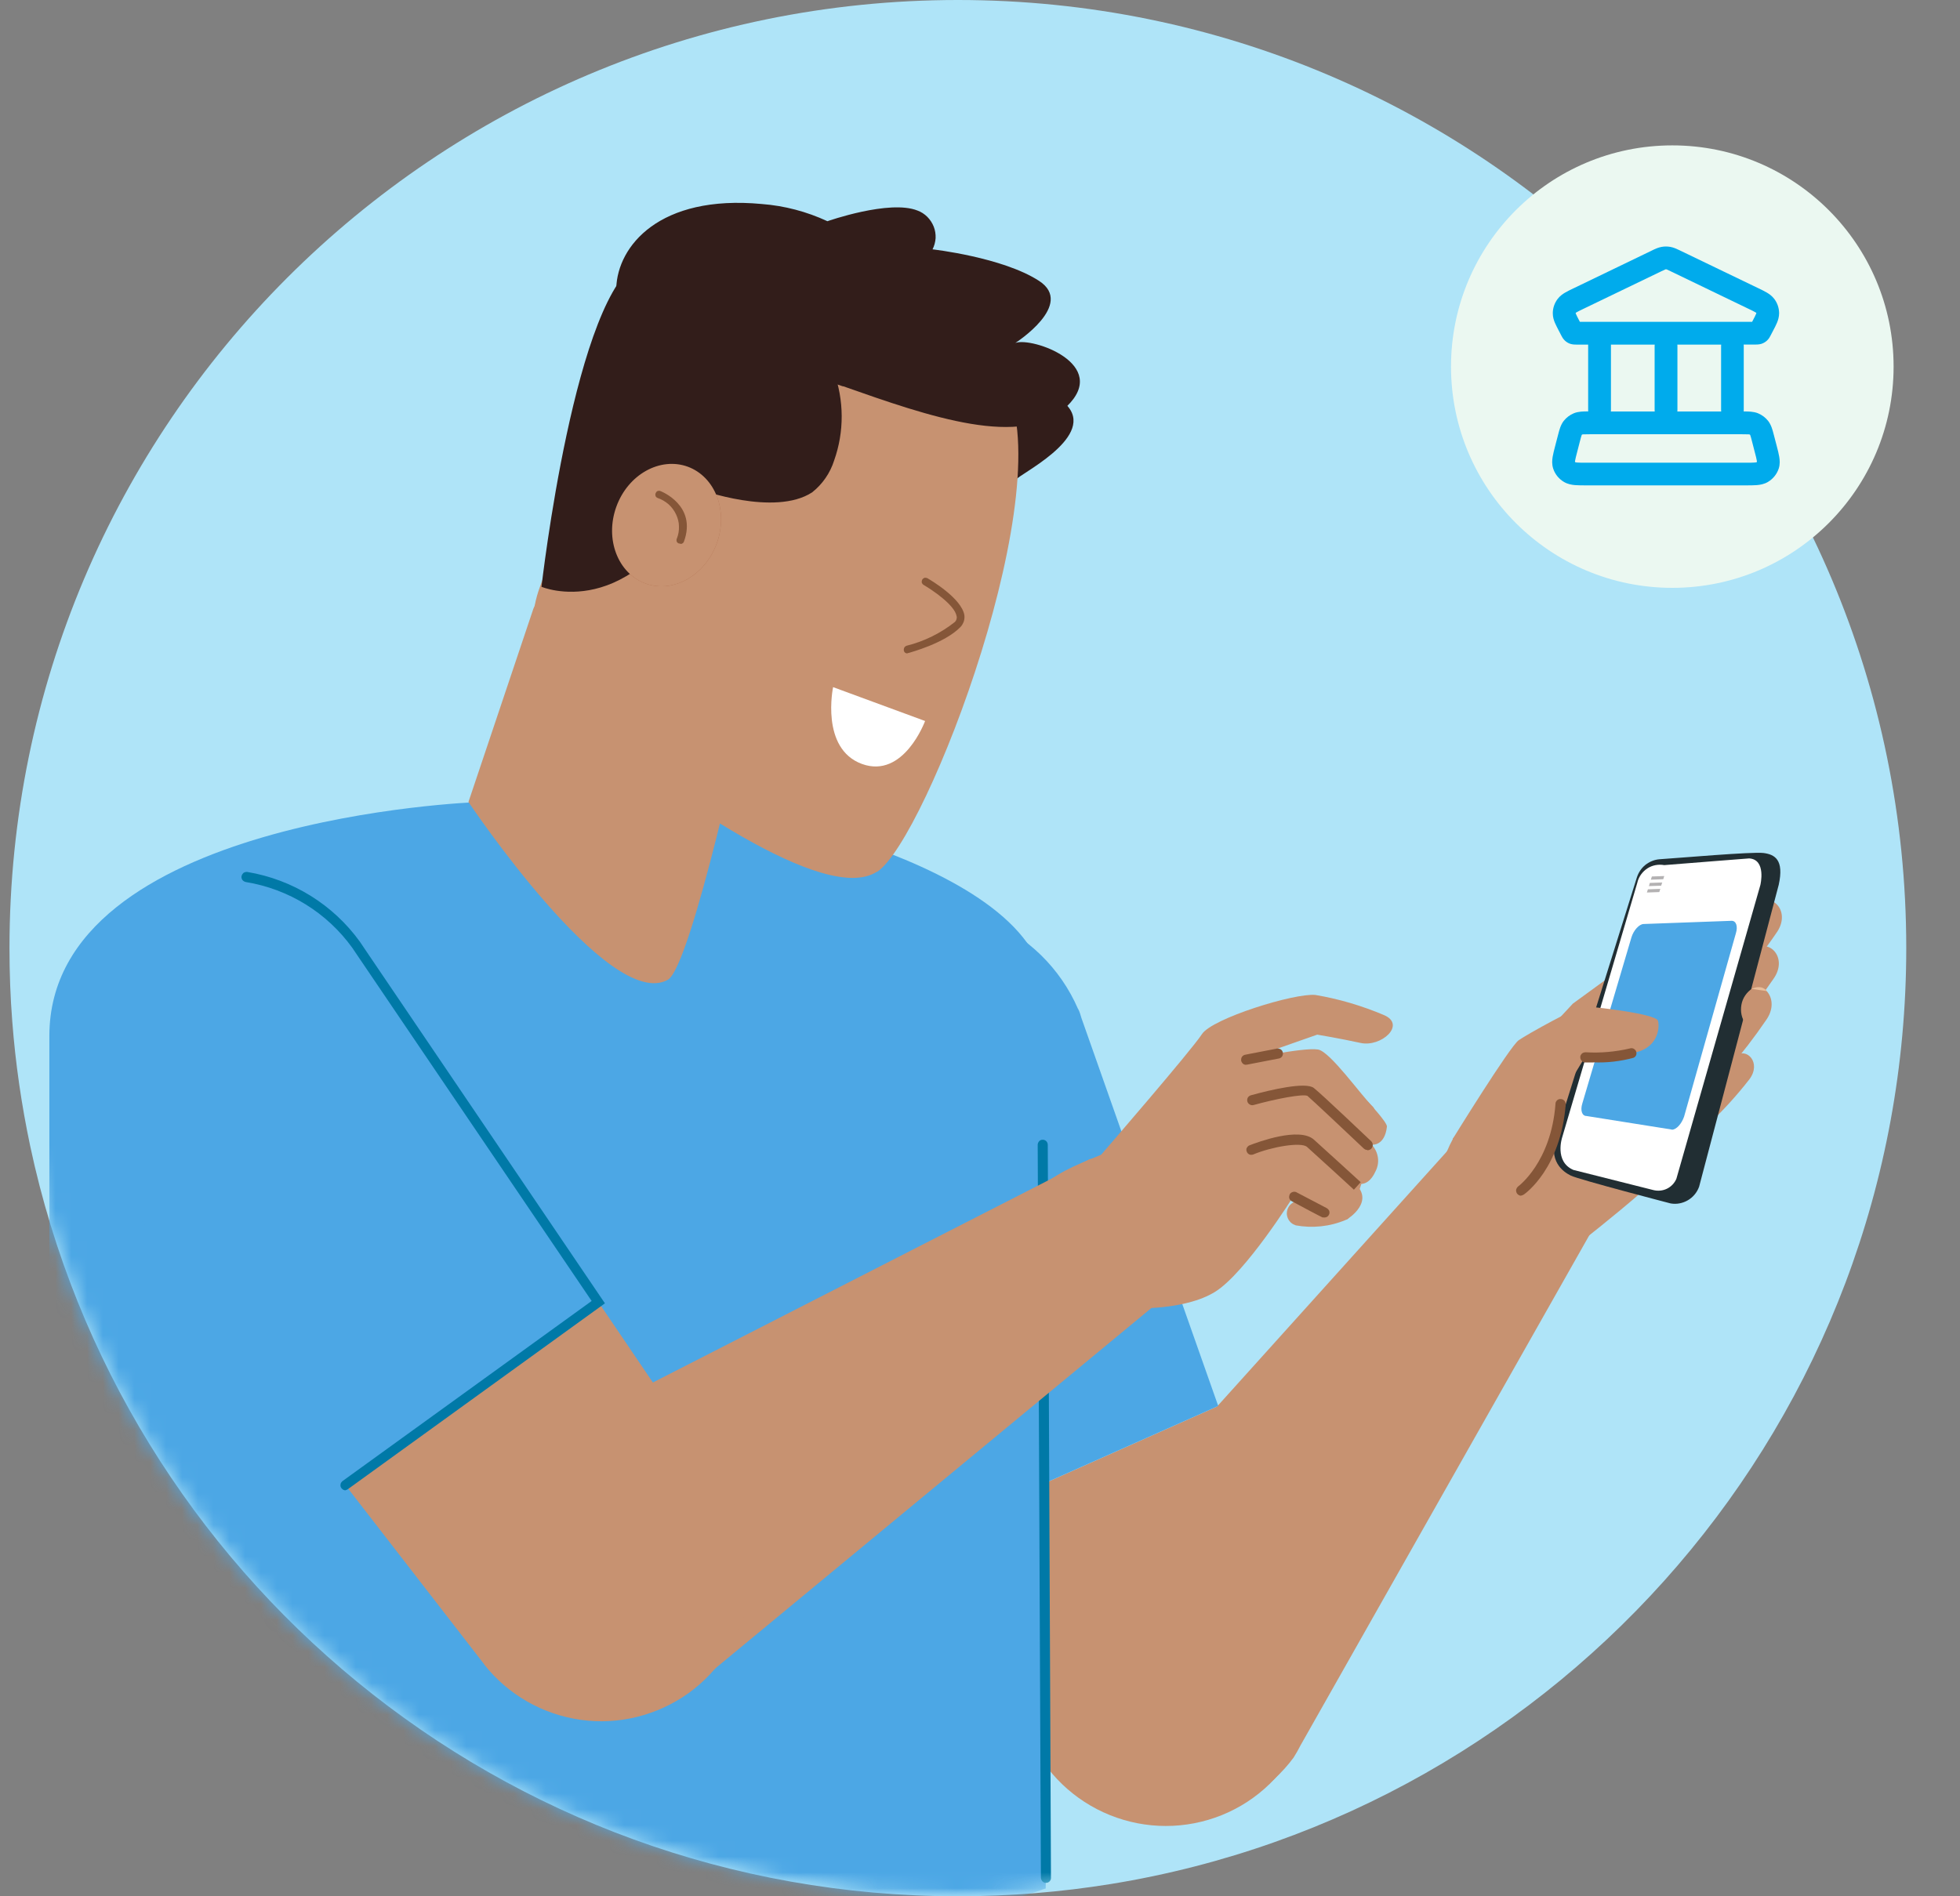 <svg width="124" height="120" viewBox="0 0 124 120" fill="none" xmlns="http://www.w3.org/2000/svg">
<rect x="0" y="0" width="124" height="120" fill="#808080" stroke="none"/>
<path d="M120.6 59.995C120.6 89.836 98.811 114.592 70.283 119.223C67.131 119.732 63.904 120 60.604 120C31.762 120 7.681 99.653 1.912 72.531C1.367 69.951 0.979 67.317 0.775 64.627C0.655 63.092 0.6 61.548 0.6 59.995C0.6 26.864 27.463 0 60.604 0C93.745 0 120.6 26.864 120.6 59.995Z" fill="#AFE4F8"/>
<mask id="mask0_521_3320" style="mask-type:alpha" maskUnits="userSpaceOnUse" x="0" y="0" width="124" height="120">
<path fill-rule="evenodd" clip-rule="evenodd" d="M70.283 119.223C98.811 114.592 120.6 89.836 120.6 59.995C120.6 53.157 119.455 46.585 117.348 40.461C121.06 37.017 123.4 31.994 123.4 26.4C123.4 16.017 115.341 7.6 105.4 7.6C101.593 7.6 98.062 8.834 95.155 10.94C85.387 4.048 73.469 0 60.604 0C27.463 0 0.6 26.864 0.6 59.995C0.6 61.548 0.655 63.092 0.775 64.627C0.979 67.317 1.367 69.951 1.912 72.531C7.681 99.653 31.762 120 60.604 120C63.904 120 67.131 119.732 70.283 119.223Z" fill="#D9D9D9"/>
</mask>
<g mask="url(#mask0_521_3320)">
<mask id="mask1_521_3320" style="mask-type:luminance" maskUnits="userSpaceOnUse" x="-1" y="0" width="120" height="121">
<path d="M118.75 60.271C118.75 90.049 97.007 114.754 68.538 119.375C65.393 119.883 62.173 120.15 58.88 120.15C30.098 120.15 6.066 99.846 0.31 72.78C-0.234 70.206 -0.622 67.577 -0.825 64.892C-0.945 63.361 -1 61.821 -1 60.271C-1 27.208 25.808 0.4 58.88 0.4C91.951 0.4 118.75 27.208 118.75 60.271Z" fill="white"/>
</mask>
<g mask="url(#mask1_521_3320)">
<path d="M93.576 70.603L67.109 99.985L66.962 100.151L66.925 100.197C66.196 101.175 65.679 102.291 65.384 103.472C65.089 104.653 65.034 105.88 65.209 107.088C65.393 108.297 65.808 109.45 66.436 110.492C67.063 111.535 67.893 112.448 68.871 113.168C69.849 113.887 70.965 114.413 72.146 114.708C73.327 115.003 74.554 115.059 75.762 114.883C76.971 114.699 78.124 114.284 79.166 113.656C80.209 113.029 81.122 112.199 81.841 111.221C81.998 110.972 82.146 110.714 82.275 110.455L101.306 76.83C101.306 76.83 103.013 73.629 99.314 70.898C96.666 68.915 93.567 70.603 93.567 70.603H93.576Z" fill="#C79271"/>
<path d="M110.263 60.642C110.263 60.642 110.835 60.227 111.019 60.079C111.923 59.369 113.159 60.623 112.181 61.97C111.453 63.04 110.659 64.064 109.811 65.051L110.263 60.642Z" fill="#C79271"/>
<path d="M110.446 57.725L111.212 57.162C112.116 56.452 113.352 57.697 112.374 59.053C111.645 60.123 110.843 61.156 109.994 62.134L110.446 57.725Z" fill="#C79271"/>
<path d="M109.21 67.263C109.21 67.263 109.653 66.94 109.791 66.82C110.502 66.257 111.452 67.244 110.686 68.287C109.884 69.32 109.007 70.279 108.066 71.174L109.21 67.254V67.263Z" fill="#C79271"/>
<path d="M109.8 63.178C109.8 63.178 110.372 62.763 110.557 62.615C111.47 61.905 112.697 63.206 111.728 64.562C110.999 65.632 110.206 66.665 109.357 67.643L109.809 63.178H109.8Z" fill="#C79271"/>
<path d="M91.933 72.034L99.599 63.491L104.589 59.857L109.359 66.121C109.359 66.121 106.997 72.071 106.812 72.421C105.918 74.1 98.971 79.405 98.971 79.405C98.971 79.405 94.7 80.512 92.818 78.759C90.549 76.628 90.77 74.183 91.933 72.043V72.034Z" fill="#C79271"/>
<path d="M95.015 68.345L99.508 63.511L104.499 59.876L109.268 66.14C109.268 66.14 106.906 72.09 106.731 72.431C105.836 74.12 98.346 71.86 98.346 71.86C92.857 74.636 93.512 71.721 95.025 68.345H95.015Z" fill="#C79271"/>
<path d="M98.445 71.839L103.556 55.529C103.657 55.216 103.842 54.939 104.091 54.736C104.349 54.533 104.653 54.404 104.976 54.376C106.139 54.302 110.871 53.887 111.572 53.98C112.273 54.072 112.882 54.395 112.532 55.99L107.495 75.096C107.366 75.455 107.117 75.76 106.784 75.954C106.452 76.147 106.074 76.221 105.696 76.156C105.696 76.156 99.912 74.653 99.377 74.394C98.842 74.127 97.956 73.472 98.445 71.848V71.839Z" fill="#212E33"/>
<path d="M103.593 55.835L98.833 71.969C98.833 71.969 98.316 73.51 99.543 74.036L104.598 75.309C104.884 75.382 105.189 75.355 105.456 75.226C105.724 75.096 105.936 74.875 106.056 74.598L111.369 56.01C111.369 56.01 111.766 54.386 110.659 54.322C110.659 54.322 106.858 54.617 105.29 54.746C104.921 54.681 104.543 54.746 104.229 54.949C103.916 55.152 103.685 55.466 103.593 55.825V55.835Z" fill="white"/>
<path d="M110.863 62.55C110.679 62.67 110.531 62.818 110.411 62.993C110.291 63.168 110.208 63.371 110.171 63.584C110.134 63.796 110.134 64.008 110.18 64.22C110.226 64.432 110.319 64.626 110.439 64.801C110.651 65.17 111.555 64.285 111.795 63.694C112.035 63.113 111.629 61.988 110.872 62.541L110.863 62.55Z" fill="#C79271"/>
<path d="M111.777 62.718C111.777 62.718 111.51 62.266 110.809 62.579L111.777 62.718Z" fill="#E9BE9A"/>
<path d="M105.226 55.64L104.441 55.668L104.506 55.465L105.29 55.437L105.226 55.64Z" fill="#B4B2B3"/>
<path d="M105.095 56.048L104.32 56.075L104.376 55.872L105.16 55.845L105.095 56.048Z" fill="#B4B2B3"/>
<path d="M104.976 56.452L104.191 56.48L104.256 56.277L105.04 56.249L104.976 56.452Z" fill="#B4B2B3"/>
<path d="M105.771 71.481L100.374 70.623C100.088 70.623 99.968 70.272 100.106 69.829L103.215 59.313C103.354 58.861 103.704 58.483 103.981 58.473L109.553 58.27C109.839 58.27 109.959 58.621 109.82 59.064L106.545 70.66C106.389 71.112 106.066 71.49 105.761 71.49L105.771 71.481Z" fill="#4CA7E5"/>
<path d="M91.933 72.033C91.933 72.033 95.53 66.203 96.084 65.825C96.637 65.437 99.82 63.684 100.198 63.684C100.576 63.684 104.774 64.137 104.894 64.598C105.014 65.05 104.894 66.424 103.196 66.646C102.237 66.784 101.268 66.849 100.3 66.849L98.556 69.736C98.658 71.092 98.381 72.439 97.754 73.648C96.711 75.622 92.818 76.314 92.818 76.314L91.914 72.033H91.933Z" fill="#C79271"/>
<path d="M100.808 67.236H100.282C100.199 67.236 100.116 67.19 100.061 67.125C100.006 67.061 99.969 66.978 99.978 66.895C99.978 66.849 99.978 66.812 100.006 66.775C100.024 66.738 100.052 66.701 100.079 66.673C100.107 66.646 100.144 66.627 100.19 66.609C100.227 66.599 100.273 66.59 100.319 66.59C101.251 66.646 102.192 66.562 103.105 66.35C103.188 66.323 103.271 66.323 103.345 66.36C103.419 66.397 103.483 66.461 103.511 66.535C103.539 66.618 103.539 66.701 103.511 66.775C103.474 66.849 103.419 66.913 103.336 66.941C102.515 67.162 101.666 67.264 100.817 67.227L100.808 67.236Z" fill="#855638"/>
<path d="M96.241 75.668C96.186 75.668 96.14 75.659 96.094 75.631C96.047 75.604 96.011 75.576 95.974 75.53C95.928 75.456 95.909 75.373 95.918 75.29C95.937 75.207 95.983 75.133 96.047 75.078C96.047 75.078 98.132 73.565 98.409 69.847C98.409 69.801 98.418 69.764 98.437 69.727C98.455 69.69 98.483 69.653 98.511 69.626C98.538 69.598 98.584 69.58 98.621 69.561C98.658 69.552 98.704 69.543 98.75 69.552C98.796 69.552 98.833 69.561 98.87 69.58C98.907 69.598 98.944 69.626 98.972 69.653C98.999 69.681 99.018 69.718 99.036 69.764C99.046 69.801 99.055 69.847 99.055 69.884C98.741 73.934 96.509 75.52 96.416 75.585C96.361 75.622 96.297 75.65 96.232 75.659L96.241 75.668Z" fill="#855638"/>
<path d="M65.133 109.967C66.129 112.2 67.956 113.952 70.225 114.866C72.495 115.779 75.022 115.779 77.292 114.866C79.561 113.952 81.378 112.19 82.375 109.958C83.371 107.725 83.454 105.198 82.615 102.901L77.061 88.98L59.34 96.868L65.142 109.967H65.133Z" fill="#C79271"/>
<path d="M68.196 63.833C67.08 61.268 65.004 59.239 62.412 58.178C59.82 57.117 56.914 57.117 54.322 58.16C51.729 59.211 49.645 61.231 48.519 63.796C47.394 66.361 47.32 69.257 48.307 71.877C48.39 72.071 48.473 72.265 48.565 72.449L59.349 96.859L77.071 88.971L68.418 64.423C68.353 64.23 68.316 64.036 68.205 63.842L68.196 63.833Z" fill="#4CA7E5"/>
<path d="M44.359 50.761H30.162C30.162 50.761 3.123 51.748 3.123 65.558V97.181C10.697 106.028 20.78 112.375 32.034 115.364C43.298 118.353 55.198 123.436 66.158 119.506V63.076C66.158 54.276 44.35 50.761 44.35 50.761H44.359Z" fill="#4CA7E5"/>
<path d="M66.176 119.155C66.093 119.155 66.01 119.118 65.955 119.062C65.9 119.007 65.863 118.924 65.853 118.841L65.65 72.448C65.65 72.365 65.687 72.282 65.743 72.218C65.798 72.153 65.881 72.125 65.973 72.125C66.066 72.125 66.139 72.162 66.195 72.218C66.25 72.273 66.287 72.356 66.287 72.439L66.49 118.832C66.49 118.832 66.49 118.915 66.471 118.952C66.453 118.989 66.434 119.025 66.407 119.053C66.379 119.081 66.342 119.108 66.305 119.127C66.269 119.145 66.222 119.155 66.185 119.145L66.176 119.155Z" fill="#0079A7"/>
<path d="M42.247 62.005C38.539 64.053 29.637 50.751 29.637 50.751L33.751 38.5C33.751 38.5 37.367 30.797 42.635 32.383C50.255 34.671 47.275 44.644 47.275 44.644C47.275 44.644 43.751 61.156 42.247 62.005Z" fill="#C79271"/>
<path d="M64.322 30.326C64.396 30.058 69.156 27.77 67.606 25.778C66.056 23.794 62.551 24.228 62.551 24.228L64.322 30.326Z" fill="#321D1A"/>
<path d="M55.484 55.16C52.21 57.3 42.339 50.27 36.592 45.75C35.328 44.754 34.414 43.389 33.981 41.839C33.547 40.289 33.603 38.647 34.156 37.143L39.617 22.189C40.236 20.483 41.444 19.044 43.031 18.149C44.617 17.254 46.462 16.95 48.252 17.291C53.796 18.37 61.232 20.492 63.483 24.21C67.274 30.474 58.621 53.112 55.494 55.169L55.484 55.16Z" fill="#C79271"/>
<path d="M40.827 36.922C42.58 37.568 44.609 36.424 45.347 34.386C46.085 32.347 45.264 30.179 43.511 29.533C41.759 28.897 39.729 30.022 38.991 32.07C38.253 34.118 39.093 36.277 40.827 36.922Z" fill="#AA6848"/>
<path d="M42.856 34.941H42.773C42.708 34.922 42.662 34.876 42.635 34.812C42.607 34.756 42.607 34.682 42.625 34.627C42.727 34.378 42.773 34.12 42.764 33.852C42.764 33.585 42.699 33.326 42.579 33.087C42.468 32.847 42.312 32.625 42.109 32.45C41.915 32.275 41.675 32.136 41.426 32.053C41.361 32.035 41.315 31.989 41.288 31.924C41.26 31.869 41.26 31.795 41.279 31.74C41.297 31.675 41.343 31.629 41.408 31.601C41.463 31.574 41.537 31.574 41.592 31.592C41.906 31.703 42.192 31.869 42.432 32.09C42.681 32.312 42.874 32.579 43.013 32.874C43.151 33.169 43.234 33.492 43.243 33.825C43.253 34.157 43.197 34.48 43.087 34.793C43.068 34.839 43.031 34.876 42.994 34.904C42.957 34.931 42.902 34.941 42.856 34.941Z" fill="#733824"/>
<path d="M53.343 24.442C58.804 26.37 64.681 28.418 67.476 25.733C70.28 23.049 65.289 21.314 64.238 21.702C64.238 21.702 68.038 19.266 65.732 17.772C63.426 16.277 58.998 15.779 58.998 15.779C59.109 15.558 59.173 15.318 59.192 15.069C59.201 14.82 59.164 14.571 59.072 14.34C58.98 14.11 58.841 13.897 58.666 13.722C58.491 13.547 58.278 13.409 58.048 13.325C56.277 12.615 52.347 13.999 52.347 13.999C51.037 13.39 49.635 13.021 48.195 12.91C41.701 12.302 39.072 15.586 38.989 18.215C38.906 20.844 47.845 22.532 53.334 24.451L53.343 24.442Z" fill="#321D1A"/>
<path d="M57.413 41.352C57.357 41.352 57.302 41.333 57.265 41.306C57.219 41.269 57.191 41.222 57.182 41.167C57.182 41.139 57.173 41.103 57.182 41.075C57.182 41.047 57.2 41.01 57.209 40.983C57.228 40.955 57.246 40.927 57.274 40.909C57.302 40.89 57.329 40.872 57.357 40.863C58.473 40.586 59.516 40.069 60.411 39.359C60.457 39.313 60.494 39.258 60.512 39.193C60.531 39.128 60.54 39.064 60.521 38.999C60.411 38.289 58.971 37.33 58.436 37.016C58.409 36.997 58.381 36.979 58.363 36.951C58.344 36.924 58.326 36.896 58.316 36.868C58.316 36.841 58.307 36.804 58.316 36.776C58.316 36.748 58.335 36.712 58.344 36.684C58.363 36.656 58.381 36.628 58.409 36.61C58.436 36.592 58.464 36.573 58.492 36.564C58.52 36.564 58.556 36.555 58.584 36.564C58.612 36.564 58.649 36.582 58.676 36.592C58.898 36.721 60.816 37.855 61.01 38.916C61.029 39.055 61.019 39.193 60.973 39.331C60.927 39.461 60.853 39.59 60.761 39.682C59.746 40.724 57.569 41.287 57.477 41.324H57.422L57.413 41.352Z" fill="#855638"/>
<path d="M44.258 30.972C44.258 30.972 49.009 32.706 51.38 31.157C52.035 30.64 52.523 29.93 52.773 29.136C53.418 27.319 53.409 25.326 52.745 23.509C52.081 21.692 50.798 20.169 49.119 19.21C46.093 17.457 42.404 15.723 40.568 16.526C36.389 18.352 34.258 37.134 34.258 37.134C34.258 37.134 39.94 39.551 44.258 30.981V30.972Z" fill="#321D1A"/>
<path d="M40.827 36.922C42.58 37.568 44.609 36.424 45.347 34.386C46.085 32.347 45.264 30.179 43.511 29.533C41.759 28.897 39.729 30.022 38.991 32.07C38.253 34.118 39.093 36.277 40.827 36.922Z" fill="#C79271"/>
<path d="M43.038 34.397C43.038 34.397 42.983 34.397 42.955 34.397C42.928 34.387 42.9 34.369 42.872 34.35C42.845 34.332 42.826 34.304 42.817 34.277C42.808 34.249 42.799 34.212 42.799 34.184C42.799 34.157 42.799 34.12 42.817 34.092C42.919 33.843 42.965 33.576 42.955 33.317C42.955 33.05 42.882 32.791 42.771 32.552C42.66 32.312 42.494 32.09 42.3 31.915C42.097 31.74 41.867 31.602 41.618 31.518C41.59 31.509 41.562 31.491 41.535 31.472C41.507 31.454 41.489 31.426 41.479 31.398C41.47 31.371 41.461 31.334 41.461 31.306C41.461 31.279 41.461 31.242 41.479 31.214C41.489 31.186 41.507 31.159 41.526 31.131C41.544 31.103 41.572 31.085 41.599 31.076C41.627 31.066 41.664 31.057 41.692 31.057C41.719 31.057 41.756 31.057 41.784 31.076C41.784 31.076 44.118 31.961 43.269 34.277C43.251 34.323 43.223 34.36 43.177 34.387C43.131 34.415 43.084 34.424 43.038 34.424V34.397Z" fill="#855638"/>
<path d="M68.944 73.352L33.732 91.359L33.529 91.461H33.483C32.459 92.116 31.573 92.965 30.872 93.961C30.171 94.957 29.682 96.083 29.415 97.273C29.156 98.463 29.129 99.69 29.341 100.889C29.553 102.088 29.996 103.232 30.651 104.256C31.306 105.28 32.154 106.166 33.151 106.867C34.147 107.568 35.273 108.057 36.462 108.315C37.653 108.573 38.88 108.601 40.079 108.389C41.278 108.177 42.422 107.734 43.446 107.079C43.676 106.904 43.907 106.71 44.119 106.516L73.907 81.895C73.907 81.895 76.638 79.515 74.165 75.649C72.431 72.882 68.925 73.352 68.925 73.352H68.944Z" fill="#C79271"/>
<path d="M81.96 77.541C83.03 77.735 84.137 77.624 85.133 77.2C85.991 76.914 84.211 75.53 84.211 75.53C83.362 75.512 82.532 75.715 81.785 76.111C81.656 76.194 81.554 76.305 81.49 76.443C81.425 76.582 81.397 76.729 81.416 76.877C81.434 77.025 81.499 77.172 81.591 77.283C81.683 77.403 81.812 77.486 81.96 77.532V77.541Z" fill="#C79271"/>
<path d="M85.244 77.144C85.244 77.144 87.108 76 85.604 74.791C85.604 74.791 86.462 75.373 87.025 74.118C87.163 73.851 87.219 73.537 87.172 73.242C87.126 72.937 86.988 72.661 86.785 72.439C86.785 72.439 87.606 72.55 87.744 71.295C87.781 71.028 86.481 69.653 86.481 69.653C86.481 69.653 84.682 75.742 84.525 76.194C84.266 76.959 85.004 77.301 85.244 77.144Z" fill="#C79271"/>
<path d="M69.663 73.075C69.663 73.075 75.401 66.442 76.038 65.446C76.674 64.45 81.914 62.826 83.224 62.964C84.709 63.213 86.167 63.647 87.56 64.237C88.981 64.846 87.385 66.285 86.075 65.999C84.774 65.713 83.335 65.474 83.335 65.474L78.842 67.051C78.842 67.051 82.403 66.267 83.381 66.415C84.156 66.534 86.167 69.394 86.859 70.04C87.551 70.686 85.89 75.925 85.438 76.811C84.986 77.697 81.831 75.704 81.831 75.704C81.831 75.704 78.805 80.547 76.877 81.746C74.949 82.946 71.674 82.789 71.674 82.789C71.674 82.789 66.084 84.274 64.71 80.123C63.114 75.234 67.901 73.859 69.654 73.075H69.663Z" fill="#C79271"/>
<path d="M78.833 67.383C78.75 67.383 78.676 67.356 78.621 67.3C78.566 67.245 78.529 67.171 78.519 67.097C78.519 67.014 78.529 66.941 78.575 66.876C78.621 66.811 78.686 66.765 78.769 66.747L80.817 66.35C80.9 66.35 80.973 66.369 81.038 66.415C81.103 66.461 81.149 66.535 81.158 66.609C81.176 66.692 81.158 66.765 81.121 66.839C81.084 66.904 81.01 66.959 80.936 66.978L78.888 67.374H78.833V67.383Z" fill="#855638"/>
<path d="M86.498 72.772C86.415 72.772 86.341 72.735 86.277 72.679C85.198 71.655 83.039 69.626 82.716 69.349C82.43 69.211 80.724 69.534 79.303 69.93C79.22 69.949 79.137 69.939 79.063 69.893C78.989 69.847 78.934 69.783 78.915 69.7C78.906 69.663 78.897 69.617 78.906 69.58C78.906 69.543 78.925 69.497 78.943 69.46C78.962 69.423 78.989 69.395 79.026 69.368C79.063 69.34 79.1 69.322 79.137 69.312C80.401 68.962 82.605 68.445 83.122 68.851C83.639 69.257 86.627 72.107 86.757 72.227C86.812 72.292 86.849 72.366 86.849 72.458C86.849 72.55 86.812 72.624 86.757 72.689C86.729 72.725 86.683 72.744 86.646 72.762C86.609 72.781 86.554 72.79 86.508 72.79L86.498 72.772Z" fill="#855638"/>
<path d="M85.641 75.272C85.641 75.272 83.067 72.911 82.689 72.579C82.311 72.246 80.42 72.579 79.285 73.058C79.202 73.086 79.119 73.086 79.045 73.058C78.972 73.021 78.907 72.966 78.879 72.883C78.861 72.846 78.852 72.8 78.852 72.763C78.852 72.717 78.852 72.68 78.879 72.643C78.898 72.606 78.916 72.569 78.953 72.542C78.981 72.514 79.018 72.486 79.055 72.477C79.571 72.274 82.2 71.296 83.123 72.117C83.501 72.45 86.084 74.811 86.084 74.811L85.65 75.291L85.641 75.272Z" fill="#855638"/>
<path d="M83.787 77.042C83.787 77.042 83.713 77.042 83.677 77.042C83.677 77.042 83.63 77.042 81.693 76C81.629 75.954 81.582 75.889 81.564 75.815C81.546 75.742 81.564 75.659 81.592 75.585C81.629 75.511 81.693 75.465 81.767 75.437C81.841 75.409 81.924 75.409 81.998 75.437L83.935 76.452C83.999 76.489 84.046 76.535 84.082 76.599C84.11 76.664 84.119 76.738 84.101 76.802C84.082 76.876 84.046 76.931 83.99 76.978C83.935 77.024 83.861 77.042 83.796 77.051V77.033L83.787 77.042Z" fill="#855638"/>
<path d="M58.518 45.623L52.706 43.483C52.706 43.483 51.885 47.376 54.533 48.345C57.18 49.304 58.527 45.623 58.527 45.623H58.518Z" fill="white"/>
<path d="M30.623 105.318C32.127 107.237 34.322 108.491 36.73 108.833C39.147 109.174 41.592 108.556 43.575 107.135C45.549 105.705 46.896 103.565 47.33 101.167C47.763 98.768 47.247 96.296 45.9 94.266L37.865 82.412L21.859 93.99L30.632 105.318H30.623Z" fill="#C79271"/>
<path d="M22.552 59.802C21.731 58.658 20.68 57.698 19.48 56.96C18.281 56.222 16.944 55.724 15.56 55.503C14.167 55.281 12.746 55.337 11.381 55.66C10.016 55.983 8.715 56.582 7.58 57.403C6.436 58.224 5.468 59.267 4.73 60.466C3.992 61.665 3.494 62.993 3.272 64.386C3.051 65.779 3.106 67.2 3.429 68.565C3.752 69.931 4.351 71.231 5.172 72.366C5.292 72.541 5.422 72.698 5.551 72.855L21.87 93.98L37.875 82.403L22.912 60.328C22.802 60.143 22.709 59.968 22.552 59.802Z" fill="#4CA7E5"/>
<path d="M21.868 94.312C21.812 94.312 21.766 94.303 21.72 94.276C21.674 94.248 21.637 94.22 21.6 94.174C21.573 94.137 21.554 94.1 21.545 94.063C21.536 94.026 21.536 93.98 21.545 93.934C21.545 93.888 21.563 93.851 21.591 93.814C21.61 93.778 21.646 93.75 21.674 93.722L37.431 82.329L22.634 60.493L22.292 59.986C20.687 57.754 18.261 56.259 15.549 55.816C15.466 55.798 15.392 55.752 15.336 55.687C15.29 55.614 15.263 55.531 15.281 55.447C15.3 55.364 15.346 55.291 15.41 55.235C15.484 55.189 15.567 55.171 15.65 55.18C18.519 55.66 21.075 57.246 22.772 59.599C22.892 59.774 23.012 59.959 23.132 60.134L38.27 82.477L22.006 94.239C22.006 94.239 21.914 94.294 21.859 94.303L21.868 94.312Z" fill="#0079A7"/>
</g>
<path d="M105.799 37.2C113.531 37.2 119.799 30.932 119.799 23.2C119.799 15.468 113.531 9.2 105.799 9.2C98.067 9.2 91.799 15.468 91.799 23.2C91.799 30.932 98.067 37.2 105.799 37.2Z" fill="#EBF8F1"/>
<g clip-path="url(#clip0_521_3320)">
<path fill-rule="evenodd" clip-rule="evenodd" d="M105.377 17.043C105.377 17.043 105.361 17.049 105.339 17.058C105.291 17.077 105.228 17.109 105.109 17.165L100.188 19.538C99.967 19.645 99.838 19.705 99.75 19.758C99.715 19.777 99.697 19.79 99.69 19.796C99.687 19.802 99.684 19.808 99.684 19.815C99.687 19.824 99.693 19.843 99.703 19.868C99.741 19.96 99.804 20.083 99.914 20.294L99.952 20.366H110.849L110.886 20.294C110.997 20.079 111.06 19.96 111.097 19.868C111.107 19.843 111.113 19.824 111.116 19.815C111.116 19.808 111.113 19.802 111.11 19.796C111.101 19.79 111.082 19.777 111.05 19.758C110.962 19.705 110.833 19.645 110.612 19.538L105.692 17.165C105.575 17.109 105.512 17.08 105.462 17.058C105.44 17.049 105.43 17.046 105.424 17.043C105.408 17.043 105.392 17.043 105.377 17.043ZM100.475 21.806H99.722C99.722 21.806 99.715 21.806 99.712 21.806C99.668 21.806 99.504 21.809 99.347 21.759C99.218 21.718 99.101 21.645 99 21.551C98.877 21.434 98.802 21.283 98.783 21.245C98.783 21.242 98.783 21.239 98.78 21.239L98.635 20.958C98.635 20.958 98.629 20.943 98.622 20.936C98.528 20.754 98.436 20.577 98.37 20.423C98.301 20.256 98.235 20.054 98.238 19.818C98.238 19.487 98.351 19.172 98.55 18.911C98.692 18.728 98.865 18.605 99.022 18.514C99.167 18.429 99.35 18.34 99.539 18.249C99.545 18.246 99.555 18.243 99.561 18.24L104.485 15.864C104.485 15.864 104.513 15.849 104.529 15.842C104.702 15.757 104.901 15.663 105.115 15.625C105.301 15.59 105.493 15.59 105.682 15.625C105.899 15.663 106.095 15.76 106.268 15.842C106.284 15.849 106.296 15.858 106.312 15.864L111.255 18.246C111.447 18.337 111.627 18.426 111.772 18.511C111.929 18.602 112.102 18.725 112.244 18.908C112.443 19.169 112.553 19.484 112.556 19.815C112.556 20.051 112.493 20.253 112.424 20.42C112.361 20.574 112.269 20.75 112.172 20.933L112.014 21.236C112.014 21.236 112.014 21.239 112.011 21.242C111.992 21.28 111.92 21.431 111.794 21.547C111.693 21.642 111.576 21.711 111.447 21.755C111.29 21.806 111.129 21.803 111.082 21.803C111.079 21.803 111.075 21.803 111.072 21.803H110.313C110.316 21.831 110.319 21.863 110.319 21.894V25.945C110.319 25.977 110.319 26.005 110.313 26.037C110.603 26.037 110.93 26.037 111.22 26.153C111.472 26.257 111.696 26.424 111.866 26.642C112.061 26.893 112.143 27.215 112.213 27.486C112.219 27.511 112.225 27.536 112.232 27.558L112.408 28.232C112.474 28.484 112.534 28.718 112.565 28.913C112.6 29.124 112.619 29.379 112.534 29.644C112.417 30.006 112.169 30.308 111.844 30.501C111.608 30.639 111.359 30.68 111.145 30.699C110.943 30.715 110.694 30.715 110.423 30.715H100.371C100.1 30.715 99.854 30.715 99.649 30.699C99.435 30.68 99.186 30.639 98.95 30.501C98.625 30.312 98.376 30.009 98.26 29.644C98.175 29.376 98.194 29.121 98.228 28.913C98.26 28.714 98.323 28.481 98.386 28.232L98.562 27.555C98.569 27.53 98.575 27.508 98.581 27.483C98.651 27.212 98.733 26.89 98.928 26.638C99.098 26.421 99.322 26.254 99.574 26.15C99.864 26.034 100.191 26.034 100.481 26.034C100.478 26.005 100.475 25.974 100.475 25.942V21.799V21.806ZM101.911 26.04C101.914 26.012 101.917 25.98 101.917 25.948V21.806H104.687C104.683 21.834 104.68 21.866 104.68 21.897V25.948C104.68 25.98 104.68 26.008 104.687 26.04H101.911ZM106.117 26.04H108.892C108.889 26.012 108.886 25.98 108.886 25.948V21.897C108.886 21.866 108.886 21.837 108.892 21.806H106.117C106.12 21.834 106.123 21.866 106.123 21.897V25.948C106.123 25.98 106.123 26.008 106.117 26.04ZM100.109 27.492C100.109 27.492 100.081 27.508 100.071 27.517C100.068 27.524 100.062 27.539 100.056 27.561C100.03 27.634 100.005 27.735 99.955 27.921L99.788 28.57C99.712 28.856 99.671 29.026 99.649 29.149C99.643 29.187 99.64 29.209 99.64 29.225C99.646 29.234 99.652 29.244 99.665 29.253C99.678 29.256 99.712 29.263 99.769 29.269C99.904 29.282 100.087 29.282 100.393 29.282H110.401C110.707 29.282 110.893 29.282 111.025 29.269C111.085 29.263 111.116 29.256 111.129 29.253C111.142 29.244 111.148 29.234 111.154 29.225C111.154 29.209 111.151 29.187 111.145 29.149C111.126 29.026 111.082 28.856 111.006 28.57L110.839 27.921C110.792 27.735 110.764 27.634 110.738 27.561C110.732 27.539 110.726 27.524 110.723 27.517C110.713 27.508 110.701 27.498 110.685 27.492C110.678 27.492 110.656 27.489 110.622 27.486C110.54 27.48 110.426 27.48 110.231 27.48H100.566C100.368 27.48 100.257 27.48 100.175 27.486C100.138 27.486 100.119 27.492 100.112 27.492H100.109Z" fill="#00ABEC"/>
</g>
</g>
<defs>
<clipPath id="clip0_521_3320">
<rect width="14.4" height="15.121" fill="white" transform="translate(98.199 15.6)"/>
</clipPath>
</defs>
</svg>
